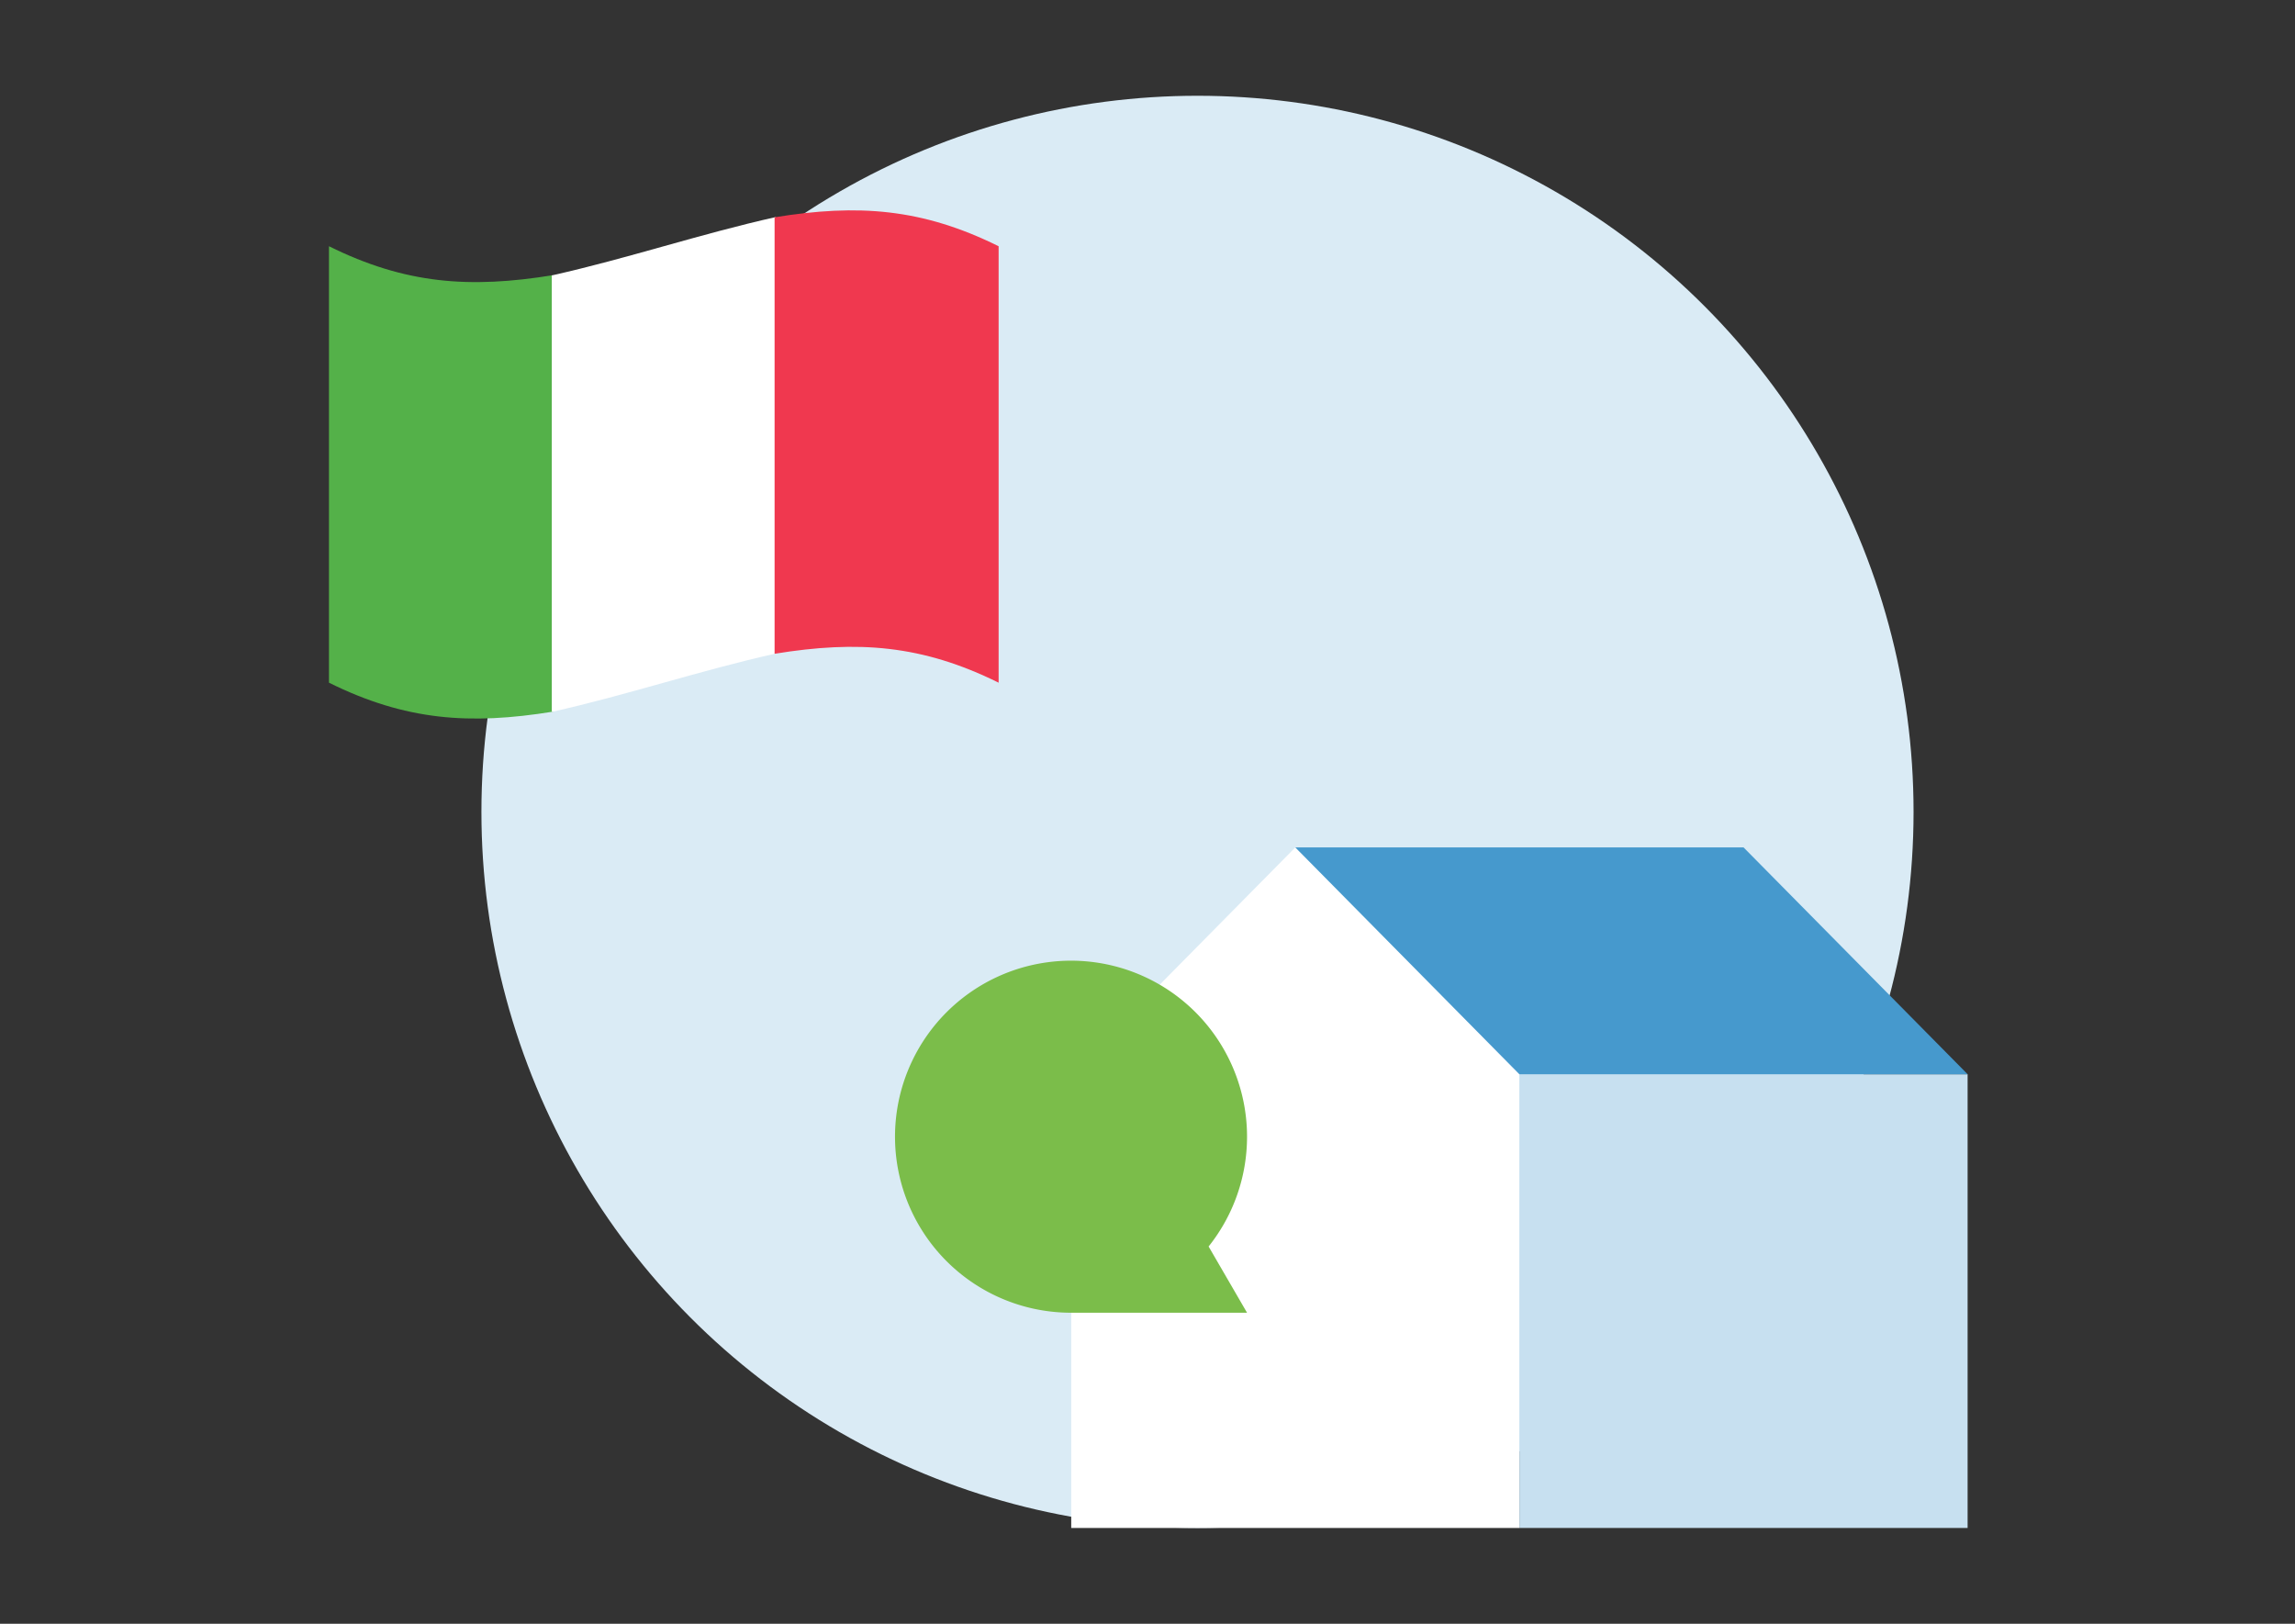 <svg xmlns="http://www.w3.org/2000/svg" viewBox="0 0 735 520"><rect x="0" y="0" width="735" height="520" fill="#333333" stroke="none"/><defs><style>.cls-1{fill:#daebf5;}.cls-2{fill:#fff;}.cls-3{fill:#7bbd4a;}.cls-4{fill:#c7e0f0;}.cls-5{fill:#4699cd;}.cls-6{fill:#54b149;}.cls-7{fill:#f0384f;}</style></defs><g id="Ebene_1" data-name="Ebene 1"><circle class="cls-1" cx="383.51" cy="260" r="229.33"/><polygon class="cls-2" points="414.84 271.38 343.07 344.03 343.07 489.33 486.61 489.33 486.61 344.03 414.84 271.38"/><path class="cls-3" d="M343.07,420.4a56.37,56.37,0,1,1,44-21.21l12.31,21.21Z"/><rect class="cls-4" x="486.61" y="344.03" width="143.54" height="145.3"/><polygon class="cls-5" points="630.16 344.03 486.61 344.03 414.84 271.38 558.39 271.38 630.16 344.03"/><path class="cls-6" d="M177.12,227.9c-26.7,4.33-47.29,2.86-71.76-9.27V78.86c24.47,12.12,45.06,13.6,71.76,9.26Z"/><path class="cls-2" d="M248.47,209.29c-24.15,5.38-47.6,13.3-71.75,18.69V88.2c24.15-5.39,47.6-13.3,71.75-18.69Z"/><path class="cls-7" d="M319.82,218.63c-24.47-12.12-45.06-13.6-71.75-9.26V69.59c26.69-4.34,47.28-2.86,71.75,9.27Z"/></g></svg>